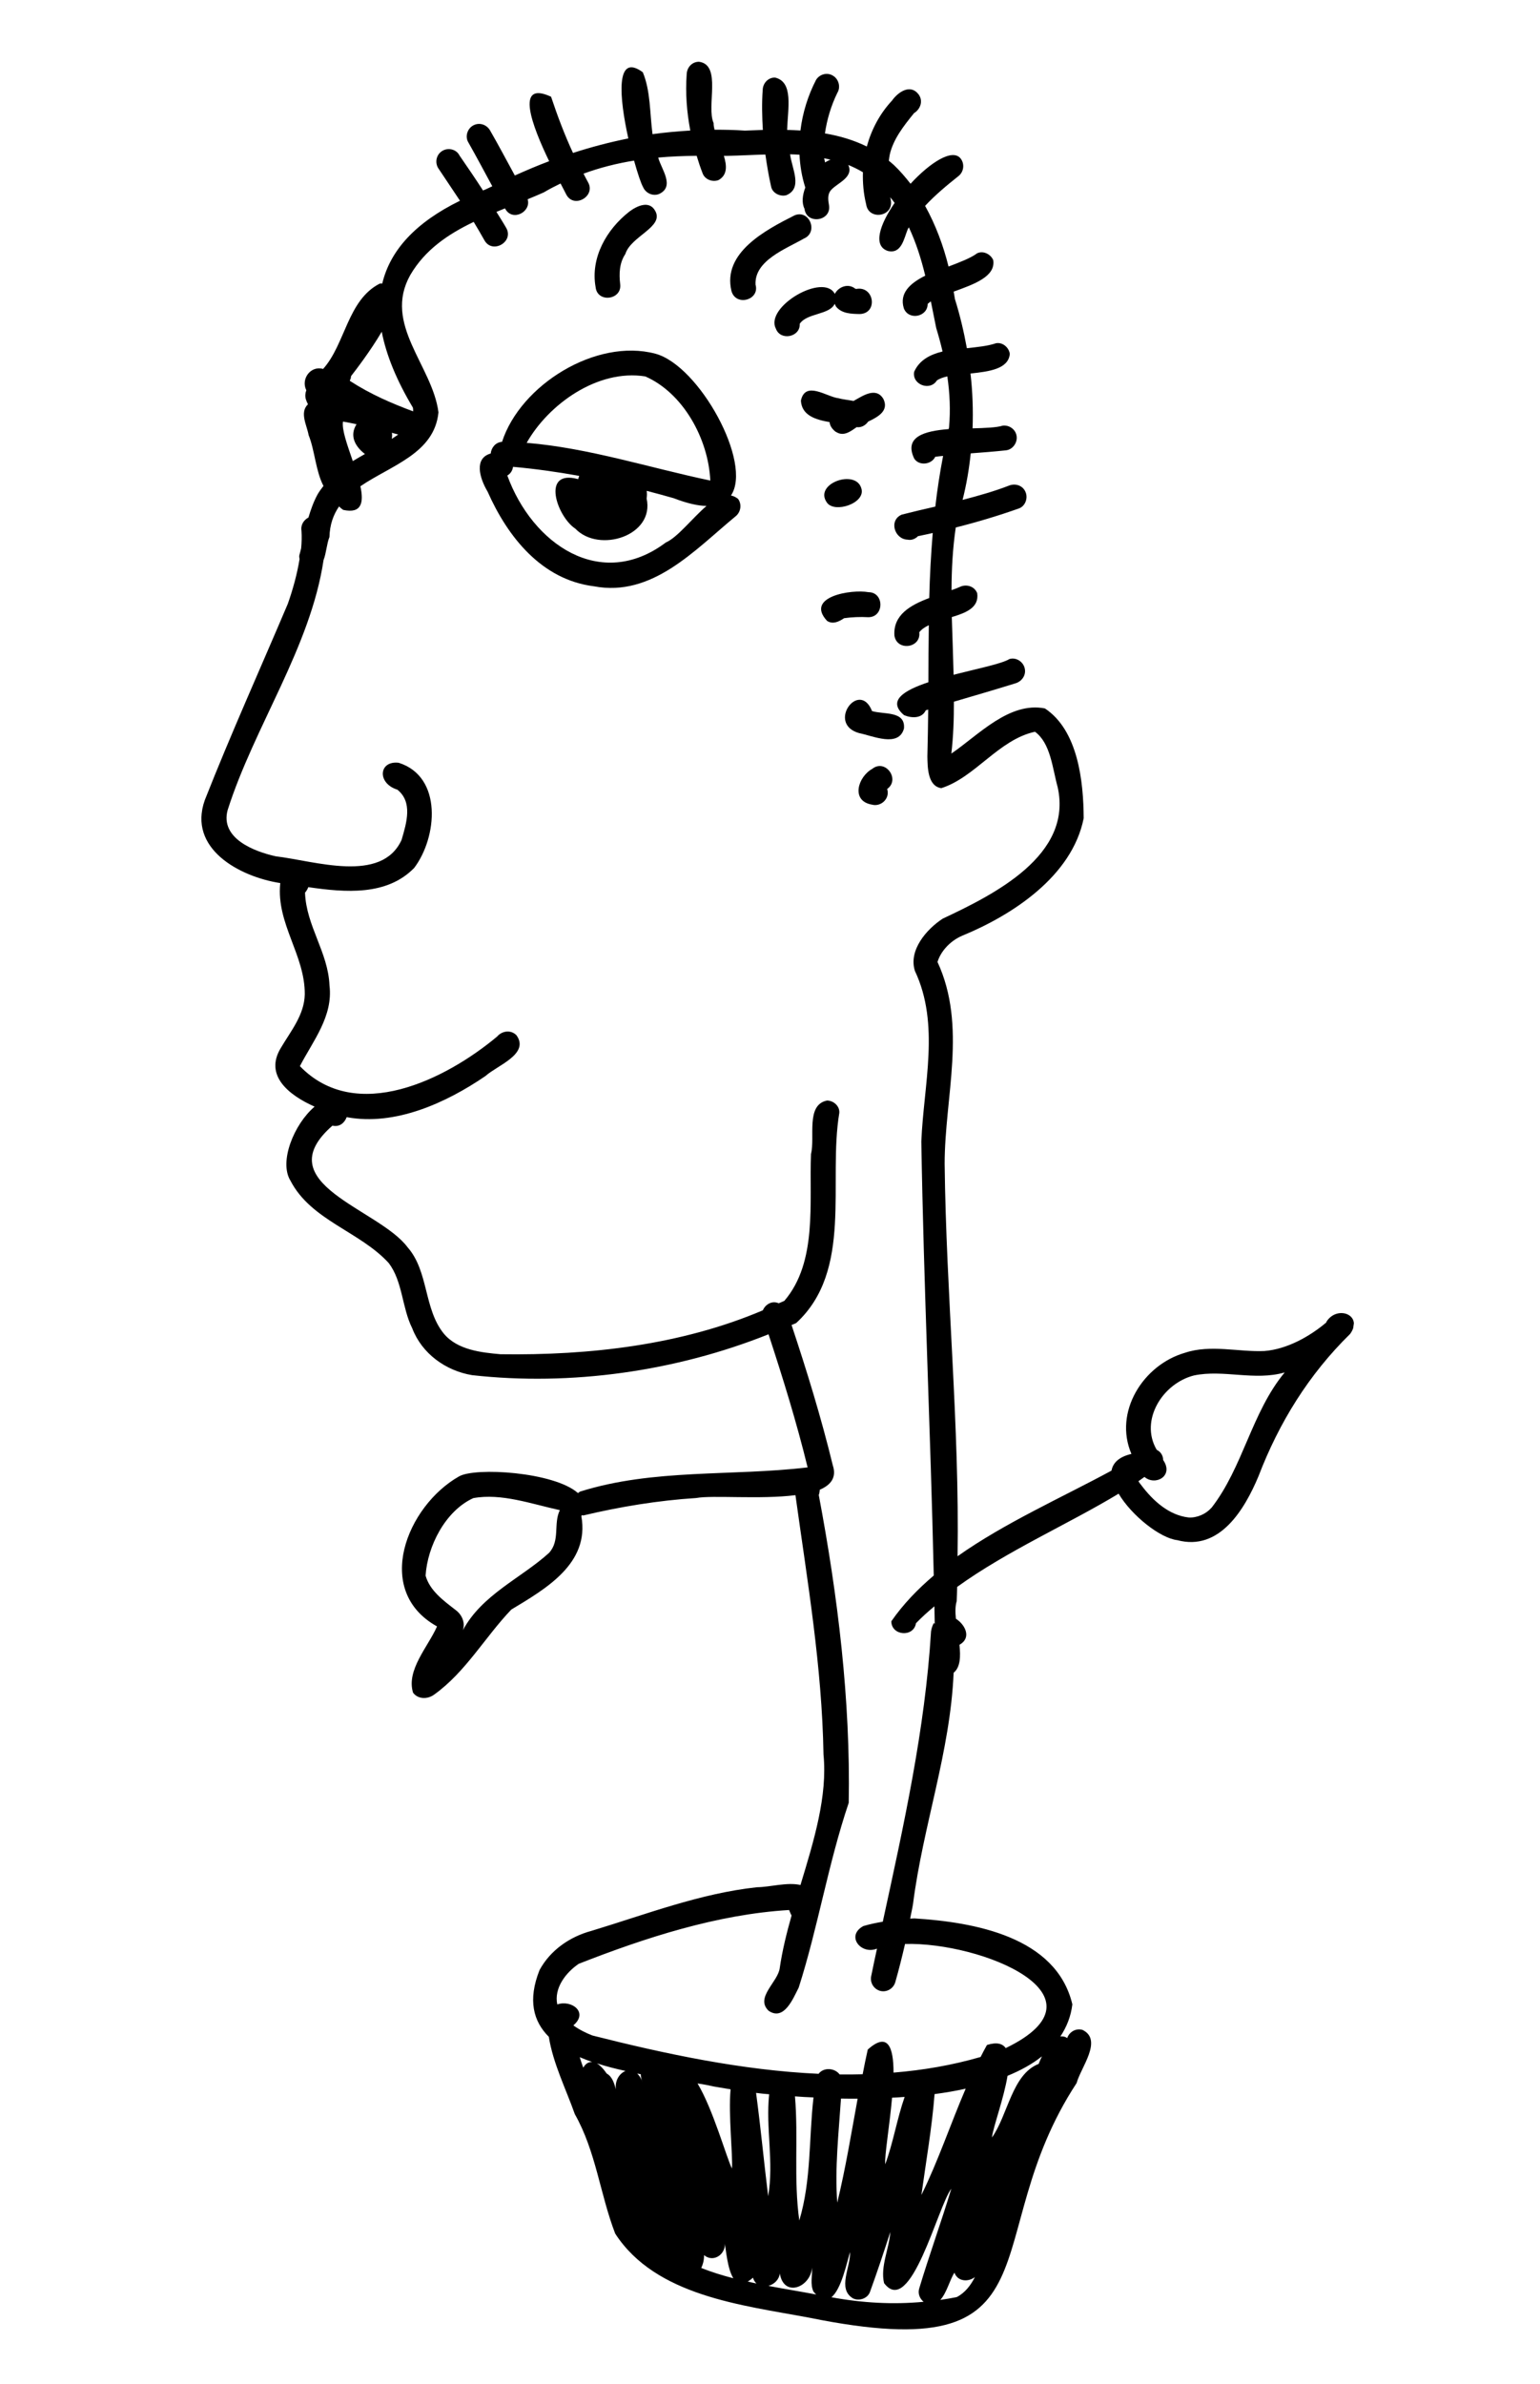 <svg width="42" height="65" viewBox="0 0 42 65" fill="none" xmlns="http://www.w3.org/2000/svg">
<g clip-path="url(#clip0_370_17)">
<path d="M36.169 36.059C35.715 36.442 35.099 36.786 34.486 36.835C33.794 36.868 33.013 36.65 32.318 36.883C31.177 37.211 30.366 38.498 30.857 39.641C30.513 39.721 30.352 39.887 30.314 40.096C28.947 40.836 27.403 41.52 26.115 42.431C26.172 38.857 25.804 35.31 25.763 31.726C25.765 29.905 26.378 27.974 25.568 26.228C25.653 25.947 25.901 25.661 26.233 25.516C27.608 24.952 29.24 23.891 29.555 22.309C29.55 21.3 29.4 19.913 28.497 19.315C27.523 19.125 26.689 20.039 25.946 20.546C26 20.076 26.017 19.604 26.015 19.132C26.571 18.968 27.134 18.805 27.703 18.628C27.877 18.572 27.995 18.396 27.944 18.211C27.899 18.038 27.71 17.914 27.529 17.969C27.321 18.098 26.663 18.229 26.007 18.397C25.995 17.872 25.974 17.35 25.958 16.825C26.356 16.705 26.706 16.563 26.651 16.173C26.581 15.996 26.388 15.927 26.213 15.987C26.134 16.024 26.048 16.056 25.951 16.09C25.952 15.519 25.983 14.949 26.066 14.382C26.645 14.236 27.22 14.064 27.785 13.864C27.96 13.804 28.04 13.586 27.971 13.42C27.901 13.243 27.708 13.174 27.533 13.234C27.118 13.396 26.686 13.516 26.252 13.63C26.358 13.212 26.431 12.785 26.474 12.361C26.795 12.337 27.112 12.313 27.435 12.278C27.615 12.26 27.749 12.075 27.727 11.898C27.706 11.713 27.532 11.584 27.348 11.605C27.178 11.659 26.87 11.669 26.525 11.679C26.542 11.181 26.526 10.681 26.468 10.184C26.986 10.129 27.503 10.059 27.54 9.649C27.517 9.476 27.347 9.325 27.165 9.358C26.936 9.436 26.655 9.462 26.369 9.494C26.287 9.045 26.182 8.596 26.043 8.153C26.035 8.085 26.018 8.019 26.009 7.951C26.556 7.753 27.159 7.543 27.088 7.092C27.019 6.93 26.816 6.826 26.649 6.906C26.471 7.039 26.178 7.149 25.869 7.267C25.727 6.694 25.517 6.13 25.23 5.613C25.506 5.316 25.829 5.048 26.134 4.806C26.283 4.694 26.315 4.477 26.203 4.327C25.98 4.031 25.36 4.438 24.833 5.01C24.693 4.831 24.545 4.657 24.379 4.5C24.333 4.459 24.287 4.419 24.241 4.383C24.249 4.329 24.253 4.277 24.265 4.22C24.359 3.799 24.64 3.44 24.928 3.085C25.107 2.974 25.185 2.744 25.048 2.568C24.823 2.28 24.49 2.513 24.328 2.742C23.991 3.104 23.766 3.535 23.64 3.995C23.281 3.817 22.898 3.706 22.498 3.637C22.553 3.263 22.663 2.886 22.836 2.533C22.933 2.376 22.876 2.156 22.716 2.063C22.56 1.966 22.353 2.021 22.256 2.178C22.035 2.605 21.889 3.077 21.83 3.558C21.709 3.552 21.588 3.545 21.467 3.542C21.486 2.952 21.646 2.234 21.138 2.115C20.951 2.11 20.806 2.267 20.801 2.452C20.774 2.815 20.784 3.18 20.805 3.543C20.638 3.548 20.475 3.554 20.315 3.561C20.033 3.542 19.761 3.536 19.487 3.537C19.471 3.471 19.461 3.411 19.462 3.355C19.258 2.899 19.692 1.768 19.065 1.684C18.873 1.683 18.736 1.837 18.728 2.021C18.69 2.538 18.73 3.052 18.826 3.559C18.48 3.58 18.135 3.611 17.796 3.658C17.72 3.087 17.745 2.483 17.531 1.97C16.773 1.415 16.893 2.678 17.136 3.774C16.626 3.878 16.123 4.009 15.627 4.17C15.399 3.677 15.207 3.171 15.029 2.637C14.032 2.177 14.514 3.437 14.977 4.395C14.665 4.512 14.353 4.645 14.041 4.785C13.816 4.374 13.599 3.961 13.363 3.552C13.268 3.394 13.071 3.328 12.902 3.422C12.745 3.51 12.676 3.727 12.775 3.886C12.999 4.282 13.21 4.679 13.426 5.078C13.366 5.11 13.303 5.134 13.24 5.166C13.216 5.173 13.196 5.185 13.173 5.193C12.965 4.87 12.748 4.553 12.532 4.24C12.449 4.072 12.231 4.018 12.07 4.11C11.905 4.204 11.856 4.412 11.944 4.573C12.147 4.881 12.348 5.173 12.545 5.473C11.336 6.065 10.642 6.821 10.425 7.731C10.403 7.731 10.385 7.729 10.358 7.732C9.477 8.179 9.42 9.383 8.812 10.059C8.472 9.961 8.2 10.333 8.354 10.641C8.325 10.719 8.317 10.799 8.341 10.884C8.356 10.935 8.376 10.978 8.399 11.022C8.163 11.248 8.371 11.597 8.417 11.863C8.586 12.281 8.608 12.84 8.822 13.249C8.762 13.326 8.707 13.4 8.658 13.485C8.552 13.681 8.477 13.893 8.412 14.11C8.288 14.177 8.196 14.304 8.222 14.475C8.233 14.629 8.228 14.791 8.213 14.948C8.196 15.013 8.183 15.078 8.163 15.141C8.157 15.178 8.163 15.212 8.17 15.242C8.102 15.659 7.986 16.076 7.849 16.464C7.096 18.238 6.294 20.017 5.586 21.813C5.114 23.135 6.524 23.903 7.644 24.077C7.643 24.084 7.643 24.088 7.642 24.095C7.535 25.188 8.32 26.04 8.312 27.111C8.3 27.673 7.93 28.112 7.656 28.577C7.203 29.327 7.883 29.863 8.58 30.172C8.015 30.654 7.604 31.677 7.921 32.19C8.484 33.277 9.812 33.573 10.602 34.437C10.984 34.941 10.961 35.654 11.242 36.214C11.507 36.908 12.156 37.373 12.874 37.493C15.571 37.795 18.427 37.391 20.96 36.379C21.357 37.59 21.722 38.767 22.026 40.008C19.962 40.254 17.828 40.037 15.819 40.668C15.799 40.68 15.782 40.696 15.762 40.708C15.114 40.132 12.957 39.997 12.517 40.255C11.1 41.058 10.163 43.366 11.919 44.344C11.677 44.895 11.074 45.534 11.265 46.151C11.404 46.338 11.668 46.332 11.842 46.202C12.699 45.588 13.225 44.638 13.944 43.885C14.88 43.32 16.088 42.632 15.855 41.337C15.86 41.327 15.865 41.32 15.87 41.31C15.881 41.311 15.895 41.317 15.906 41.319C16.904 41.082 17.942 40.91 18.989 40.843C19.422 40.761 20.742 40.886 21.694 40.765C22.019 43.108 22.419 45.439 22.459 47.836C22.571 48.969 22.2 50.179 21.831 51.394C21.463 51.311 21.003 51.452 20.644 51.455C19.09 51.623 17.618 52.195 16.126 52.646C15.538 52.805 15.008 53.173 14.715 53.713C14.389 54.533 14.545 55.112 14.968 55.533C15.081 56.254 15.439 56.966 15.677 57.642C16.254 58.66 16.365 59.826 16.778 60.899C17.886 62.606 20.238 62.847 22.079 63.193C29.063 64.608 26.564 61.059 29.363 56.793C29.472 56.375 30.088 55.619 29.522 55.344C29.345 55.293 29.163 55.396 29.105 55.569C29.052 55.528 28.987 55.515 28.919 55.524C29.09 55.267 29.206 54.979 29.246 54.648C28.806 52.797 26.557 52.407 24.939 52.305C24.902 52.307 24.861 52.309 24.823 52.311C24.847 52.173 24.882 52.038 24.902 51.9C25.174 49.773 25.917 47.76 26.008 45.608C26.192 45.457 26.201 45.169 26.167 44.845C26.5 44.66 26.334 44.305 26.07 44.134C26.052 43.957 26.05 43.79 26.092 43.655C26.099 43.526 26.1 43.396 26.104 43.267C27.478 42.276 29.134 41.556 30.508 40.725C30.864 41.326 31.646 41.94 32.108 41.992C33.26 42.3 33.943 41.157 34.323 40.248C34.883 38.787 35.694 37.474 36.822 36.369C37.188 35.859 36.48 35.574 36.181 36.028L36.169 36.059ZM14.966 42.346C14.209 43.03 13.146 43.477 12.625 44.446C12.646 44.379 12.652 44.313 12.643 44.245C12.62 44.097 12.538 43.978 12.418 43.89C12.099 43.643 11.721 43.37 11.607 42.96C11.657 42.159 12.144 41.195 12.908 40.846C13.675 40.705 14.495 41.006 15.269 41.174C15.086 41.544 15.285 42.004 14.97 42.343L14.966 42.346ZM22.502 4.427C22.493 4.389 22.483 4.35 22.477 4.316C22.535 4.324 22.592 4.34 22.649 4.356C22.598 4.374 22.55 4.397 22.501 4.431L22.502 4.427ZM9.558 10.342C9.566 10.313 9.573 10.288 9.574 10.255C9.701 10.092 10.102 9.571 10.411 9.045C10.534 9.679 10.814 10.368 11.26 11.112C11.269 11.15 11.268 11.183 11.267 11.216C10.675 10.993 10.118 10.757 9.541 10.384C9.543 10.369 9.549 10.351 9.555 10.338L9.558 10.342ZM10.686 11.963C10.694 11.905 10.699 11.85 10.687 11.8C10.744 11.816 10.801 11.831 10.861 11.847C10.804 11.887 10.746 11.927 10.685 11.966L10.686 11.963ZM9.724 11.567C9.523 11.883 9.687 12.174 9.953 12.379C9.841 12.441 9.731 12.506 9.622 12.572C9.474 12.139 9.318 11.716 9.354 11.495C9.477 11.513 9.602 11.542 9.724 11.567ZM25.492 57.095C25.782 57.056 26.066 57.008 26.337 56.947C25.924 57.907 25.59 58.912 25.129 59.846C25.255 58.93 25.417 58.015 25.488 57.095L25.492 57.095ZM22.936 57.217C23.087 57.22 23.238 57.22 23.39 57.22C23.216 58.166 23.063 59.116 22.834 60.054C22.765 59.106 22.873 58.161 22.936 57.217ZM22.186 57.19C22.058 58.306 22.129 59.44 21.799 60.541C21.641 59.417 21.777 58.28 21.681 57.157C21.846 57.17 22.014 57.18 22.187 57.186L22.186 57.19ZM20.977 57.099C20.879 58.023 21.111 58.947 20.95 59.88C20.834 58.944 20.746 58 20.62 57.062C20.732 57.079 20.852 57.089 20.973 57.099L20.977 57.099ZM19.205 61.488C19.482 61.714 19.843 61.422 19.757 61.094C19.799 61.337 19.838 61.858 20 62.116C19.701 62.039 19.411 61.949 19.125 61.836C19.167 61.746 19.202 61.636 19.201 61.492L19.205 61.488ZM20.634 62.26C20.554 62.244 20.472 62.225 20.394 62.206C20.438 62.179 20.483 62.149 20.535 62.1C20.554 62.17 20.591 62.22 20.63 62.259L20.634 62.26ZM19.925 56.965C19.861 57.657 19.991 58.773 19.962 59.125C19.803 58.798 19.452 57.523 19.024 56.805C19.187 56.828 19.338 56.858 19.474 56.889C19.607 56.912 19.762 56.938 19.925 56.965ZM17.476 56.554C17.477 56.624 17.491 56.701 17.527 56.784C17.488 56.67 17.438 56.589 17.379 56.536C17.411 56.541 17.444 56.545 17.476 56.554ZM16.796 56.959C16.747 56.793 16.698 56.619 16.544 56.533C16.45 56.394 16.359 56.306 16.278 56.257C16.528 56.338 16.792 56.406 17.06 56.464C16.896 56.529 16.767 56.725 16.797 56.956L16.796 56.959ZM15.906 56.374C15.872 56.28 15.841 56.183 15.811 56.089C15.919 56.135 16.034 56.178 16.15 56.22C16.048 56.213 15.965 56.271 15.905 56.378L15.906 56.374ZM20.964 62.322C21.115 62.278 21.247 62.156 21.268 61.985C21.375 62.649 22.099 62.372 22.148 61.827C22.157 62.043 22.09 62.278 22.186 62.481C22.211 62.511 22.237 62.537 22.26 62.559C21.836 62.479 21.399 62.408 20.964 62.326L20.964 62.322ZM22.67 62.637C22.944 62.428 23.095 61.69 23.182 61.402C23.204 61.806 22.829 62.404 23.261 62.663C23.422 62.746 23.658 62.673 23.725 62.493C23.922 61.951 24.105 61.403 24.281 60.854C24.251 61.313 24.004 61.796 24.111 62.249C24.837 63.208 25.576 60.155 25.945 59.675C25.668 60.592 25.342 61.486 25.069 62.396C25.027 62.534 25.084 62.672 25.19 62.758C24.355 62.837 23.519 62.79 22.674 62.634L22.67 62.637ZM24.329 57.193C24.444 57.188 24.556 57.182 24.672 57.172C24.463 57.769 24.36 58.425 24.142 59.009C24.122 58.765 24.262 57.955 24.329 57.193ZM26.092 62.63C25.943 62.66 25.792 62.686 25.645 62.706C25.82 62.516 25.901 62.161 26.03 61.964C26.119 62.211 26.41 62.223 26.589 62.083C26.475 62.307 26.319 62.514 26.092 62.63ZM28.415 56.07C28.384 56.132 28.356 56.198 28.327 56.272C27.599 56.556 27.489 57.667 27.053 58.279C27.088 57.983 27.377 57.217 27.478 56.597C27.831 56.452 28.148 56.279 28.412 56.069L28.415 56.07ZM25.466 44.254C25.434 44.316 25.406 44.386 25.392 44.48C25.228 47.16 24.646 49.771 24.076 52.395C23.898 52.425 23.719 52.462 23.545 52.514C23.059 52.781 23.482 53.306 23.918 53.129C23.864 53.373 23.814 53.614 23.764 53.859C23.715 54.041 23.821 54.227 23.998 54.279C24.175 54.33 24.365 54.224 24.417 54.043C24.515 53.701 24.602 53.35 24.683 53.002C26.753 52.943 30.381 54.412 27.429 55.841C27.34 55.717 27.184 55.672 26.917 55.756C26.857 55.862 26.8 55.972 26.744 56.083C25.968 56.308 25.173 56.444 24.369 56.509C24.369 55.82 24.218 55.386 23.666 55.881C23.615 56.103 23.571 56.33 23.527 56.554C23.32 56.561 23.109 56.56 22.899 56.559C22.766 56.38 22.462 56.358 22.325 56.542C20.236 56.447 18.133 55.997 16.159 55.498C15.991 55.433 15.805 55.343 15.637 55.222C16.063 54.858 15.574 54.516 15.199 54.651C15.104 54.211 15.425 53.786 15.785 53.542C17.587 52.836 19.554 52.194 21.521 52.076C21.543 52.135 21.565 52.182 21.588 52.227C21.452 52.707 21.335 53.184 21.266 53.656C21.222 54.039 20.584 54.461 20.963 54.824C21.384 55.108 21.629 54.491 21.783 54.191C22.312 52.536 22.583 50.825 23.147 49.153C23.198 46.357 22.85 43.517 22.33 40.761C22.348 40.712 22.355 40.665 22.358 40.617C22.662 40.487 22.821 40.28 22.713 39.953C22.394 38.642 22.005 37.38 21.588 36.126C21.632 36.106 21.674 36.094 21.714 36.073C23.275 34.635 22.576 32.227 22.89 30.344C22.906 30.158 22.732 30.006 22.555 30.006C21.969 30.122 22.235 31.013 22.118 31.463C22.066 32.787 22.3 34.404 21.392 35.467C21.34 35.493 21.29 35.511 21.238 35.533C21.131 35.488 21.008 35.492 20.889 35.601C20.854 35.637 20.826 35.677 20.804 35.726C18.579 36.671 16.088 36.958 13.651 36.923C13.13 36.877 12.475 36.808 12.104 36.361C11.555 35.688 11.693 34.662 11.116 34.007C10.334 32.952 7.259 32.272 9.066 30.691C9.26 30.734 9.395 30.617 9.455 30.459C10.775 30.706 12.168 30.07 13.242 29.336C13.549 29.054 14.452 28.741 14.087 28.228C13.936 28.069 13.691 28.104 13.557 28.262C12.161 29.428 9.714 30.656 8.179 29.068C8.534 28.382 9.089 27.709 8.986 26.868C8.951 25.965 8.35 25.244 8.319 24.338C8.363 24.289 8.389 24.237 8.408 24.188C9.421 24.335 10.549 24.428 11.295 23.665C11.926 22.834 12.078 21.176 10.873 20.797C10.328 20.733 10.278 21.356 10.837 21.53C11.26 21.869 11.091 22.427 10.952 22.9C10.405 24.096 8.589 23.473 7.521 23.347C6.931 23.217 6 22.859 6.208 22.088C6.935 19.802 8.466 17.655 8.824 15.271C8.9 15.078 8.911 14.82 8.985 14.642C8.994 14.302 9.092 14.034 9.247 13.808C9.279 13.842 9.318 13.874 9.359 13.902C9.867 14.013 9.924 13.699 9.829 13.258C10.67 12.684 11.847 12.365 11.958 11.243C11.796 9.969 10.434 8.841 11.19 7.497C11.594 6.807 12.22 6.386 12.919 6.05C13.017 6.213 13.115 6.379 13.212 6.552C13.426 6.936 14.022 6.596 13.807 6.216C13.722 6.066 13.628 5.923 13.539 5.777C13.617 5.743 13.696 5.714 13.774 5.681C13.774 5.681 13.774 5.685 13.777 5.689C13.971 6.054 14.495 5.778 14.39 5.433C14.54 5.373 14.685 5.309 14.832 5.245C14.981 5.155 15.136 5.078 15.288 5.003C15.357 5.136 15.415 5.244 15.444 5.304C15.652 5.698 16.253 5.351 16.039 4.972C15.994 4.895 15.955 4.811 15.914 4.735C16.363 4.57 16.823 4.455 17.292 4.379C17.39 4.727 17.482 5.003 17.538 5.1C17.61 5.27 17.811 5.359 17.98 5.287C18.409 5.082 18.041 4.617 17.956 4.312C17.956 4.308 17.954 4.3 17.951 4.296C18.295 4.265 18.644 4.252 19 4.248C19.047 4.407 19.101 4.567 19.16 4.72C19.22 4.896 19.437 4.976 19.602 4.907C19.84 4.767 19.825 4.52 19.742 4.249C19.779 4.25 19.812 4.248 19.849 4.249C20.183 4.242 20.526 4.222 20.874 4.213C20.917 4.505 20.963 4.793 21.029 5.081C21.061 5.264 21.272 5.368 21.444 5.323C21.897 5.133 21.603 4.612 21.547 4.207C21.632 4.208 21.72 4.213 21.804 4.218C21.82 4.521 21.868 4.821 21.963 5.113C21.884 5.32 21.861 5.532 21.941 5.692C21.993 6.126 22.667 6.038 22.611 5.607C22.585 5.455 22.557 5.295 22.674 5.172C22.846 4.985 23.289 4.834 23.135 4.497C23.27 4.554 23.405 4.618 23.534 4.696C23.526 4.984 23.55 5.276 23.622 5.569C23.683 6.008 24.35 5.919 24.299 5.485C24.293 5.451 24.287 5.413 24.281 5.379C24.322 5.429 24.362 5.483 24.399 5.533C23.997 6.116 23.797 6.699 24.209 6.841C24.59 6.937 24.654 6.497 24.757 6.249C24.767 6.232 24.777 6.215 24.787 6.198C24.984 6.616 25.123 7.059 25.234 7.516C24.82 7.723 24.522 7.991 24.65 8.407C24.782 8.745 25.3 8.642 25.3 8.286C25.325 8.264 25.355 8.238 25.387 8.217C25.437 8.458 25.484 8.698 25.533 8.943C25.598 9.156 25.656 9.368 25.706 9.583C25.365 9.667 25.073 9.818 24.931 10.138C24.869 10.489 25.367 10.672 25.551 10.373C25.625 10.321 25.726 10.287 25.836 10.262C25.903 10.717 25.925 11.18 25.883 11.649C25.88 11.667 25.878 11.681 25.872 11.699C25.206 11.751 24.648 11.91 24.934 12.505C25.067 12.709 25.405 12.669 25.507 12.454C25.579 12.443 25.65 12.438 25.721 12.43C25.631 12.895 25.561 13.356 25.509 13.812C25.203 13.882 24.898 13.953 24.594 14.031C24.233 14.183 24.393 14.703 24.754 14.714C24.858 14.737 24.964 14.693 25.037 14.618C25.17 14.593 25.304 14.561 25.438 14.532C25.389 15.126 25.358 15.714 25.343 16.305C24.827 16.498 24.356 16.767 24.393 17.328C24.459 17.764 25.126 17.672 25.071 17.238C25.134 17.158 25.224 17.097 25.331 17.046C25.323 17.56 25.322 18.075 25.32 18.601C24.644 18.826 24.193 19.109 24.657 19.499C24.863 19.584 25.142 19.595 25.249 19.366C25.273 19.358 25.295 19.354 25.315 19.346C25.31 19.764 25.303 20.19 25.292 20.622C25.298 20.912 25.296 21.435 25.672 21.489C26.598 21.194 27.235 20.166 28.227 19.951C28.654 20.265 28.701 20.939 28.846 21.464C29.259 23.323 27.113 24.387 25.71 25.047C25.269 25.335 24.772 25.908 24.952 26.472C25.642 27.933 25.19 29.57 25.127 31.122C25.192 35.069 25.378 39.008 25.466 42.956C25.027 43.33 24.631 43.739 24.309 44.204C24.31 44.601 24.92 44.649 24.981 44.257C25.138 44.095 25.308 43.941 25.484 43.796C25.487 43.953 25.49 44.112 25.493 44.269L25.466 44.254ZM33.033 41.114C32.895 41.276 32.646 41.388 32.419 41.374C31.878 41.313 31.444 40.917 31.122 40.488C31.091 40.45 31.066 40.417 31.048 40.385C31.106 40.345 31.159 40.308 31.213 40.268C31.509 40.522 32.022 40.241 31.723 39.808C31.72 39.678 31.652 39.582 31.549 39.53C31.55 39.527 31.543 39.522 31.54 39.518C31.083 38.721 31.705 37.718 32.564 37.501C33.372 37.333 34.216 37.656 35.037 37.419C34.132 38.511 33.904 40.002 33.037 41.115L33.033 41.114Z" fill="black"/>
<path d="M19.933 13.513C20.538 12.633 19.067 9.961 17.872 9.643C16.254 9.215 14.194 10.495 13.692 12.047C13.513 12.058 13.399 12.208 13.383 12.365C12.929 12.492 13.07 13.021 13.299 13.406C13.847 14.643 14.775 15.808 16.198 15.985C17.787 16.287 18.945 14.998 20.058 14.08C20.203 13.968 20.239 13.75 20.128 13.601C20.064 13.551 20.002 13.523 19.938 13.51L19.933 13.513ZM17.598 10.263C18.619 10.708 19.318 11.948 19.372 13.102C17.734 12.76 16.058 12.213 14.364 12.074C14.956 11.025 16.298 10.056 17.598 10.263ZM18.163 14.788C16.38 16.131 14.514 14.829 13.836 12.965C13.933 12.909 13.979 12.819 13.992 12.728C14.59 12.782 15.195 12.866 15.796 12.975C15.788 13.004 15.776 13.036 15.768 13.064C14.745 12.782 15.188 14.085 15.691 14.414C16.335 15.089 17.86 14.61 17.635 13.591C17.646 13.518 17.648 13.448 17.636 13.383C17.882 13.445 18.13 13.515 18.375 13.584C18.739 13.725 19.032 13.79 19.268 13.795C18.876 14.131 18.479 14.652 18.159 14.791L18.163 14.788Z" fill="black"/>
<path d="M16.914 7.746C16.881 7.467 16.89 7.171 17.055 6.925C17.208 6.435 18.119 6.189 17.869 5.749C17.709 5.455 17.372 5.613 17.164 5.769C16.543 6.253 16.099 7.027 16.244 7.83C16.291 8.267 16.969 8.18 16.914 7.746Z" fill="black"/>
<path d="M20.606 7.763C20.569 7.102 21.435 6.786 21.923 6.505C22.328 6.334 22.076 5.704 21.671 5.871C20.89 6.266 19.695 6.886 19.949 7.935C20.068 8.364 20.726 8.181 20.606 7.763Z" fill="black"/>
<path d="M22.768 8.289C22.78 8.313 22.784 8.332 22.799 8.356C22.952 8.553 23.221 8.558 23.449 8.562C23.95 8.546 23.846 7.792 23.357 7.877C23.375 7.88 23.353 7.877 23.328 7.873C23.13 7.711 22.862 7.824 22.768 8.014C22.462 7.425 20.851 8.366 21.16 8.96C21.284 9.304 21.832 9.191 21.811 8.828C22.013 8.528 22.625 8.59 22.766 8.281L22.768 8.289Z" fill="black"/>
<path d="M23.491 13.315C23.34 12.78 22.191 13.181 22.548 13.697C22.754 14.009 23.621 13.719 23.491 13.315Z" fill="black"/>
<path d="M23.686 16.146C23.221 16.06 21.945 16.268 22.556 16.928C22.714 17.033 22.886 16.946 23.021 16.855C23.229 16.826 23.463 16.815 23.679 16.828C24.119 16.832 24.122 16.146 23.686 16.146Z" fill="black"/>
<path d="M23.781 19.382C23.432 18.523 22.535 19.736 23.43 19.988C23.8 20.061 24.511 20.39 24.654 19.862C24.696 19.37 24.098 19.488 23.78 19.386L23.781 19.382Z" fill="black"/>
<path d="M23.799 20.957C23.399 21.17 23.194 21.838 23.779 21.938C24.027 22.007 24.28 21.769 24.195 21.512C24.558 21.253 24.153 20.686 23.796 20.957L23.799 20.957Z" fill="black"/>
<path d="M22.791 11.77C23.006 11.916 23.195 11.762 23.363 11.646C23.49 11.664 23.607 11.596 23.677 11.495C23.955 11.364 24.249 11.196 24.092 10.876C23.887 10.535 23.519 10.8 23.279 10.932C23.131 10.904 22.978 10.889 22.865 10.857C22.552 10.823 21.96 10.366 21.843 10.924C21.866 11.324 22.233 11.441 22.626 11.509C22.632 11.595 22.678 11.683 22.791 11.774L22.791 11.77Z" fill="black"/>
</g>
<defs>
<clipPath id="clip0_370_17">
<rect width="33.095" height="60.675" fill="white" transform="translate(8.722) rotate(8.264)"/>
</clipPath>
</defs>
</svg>
